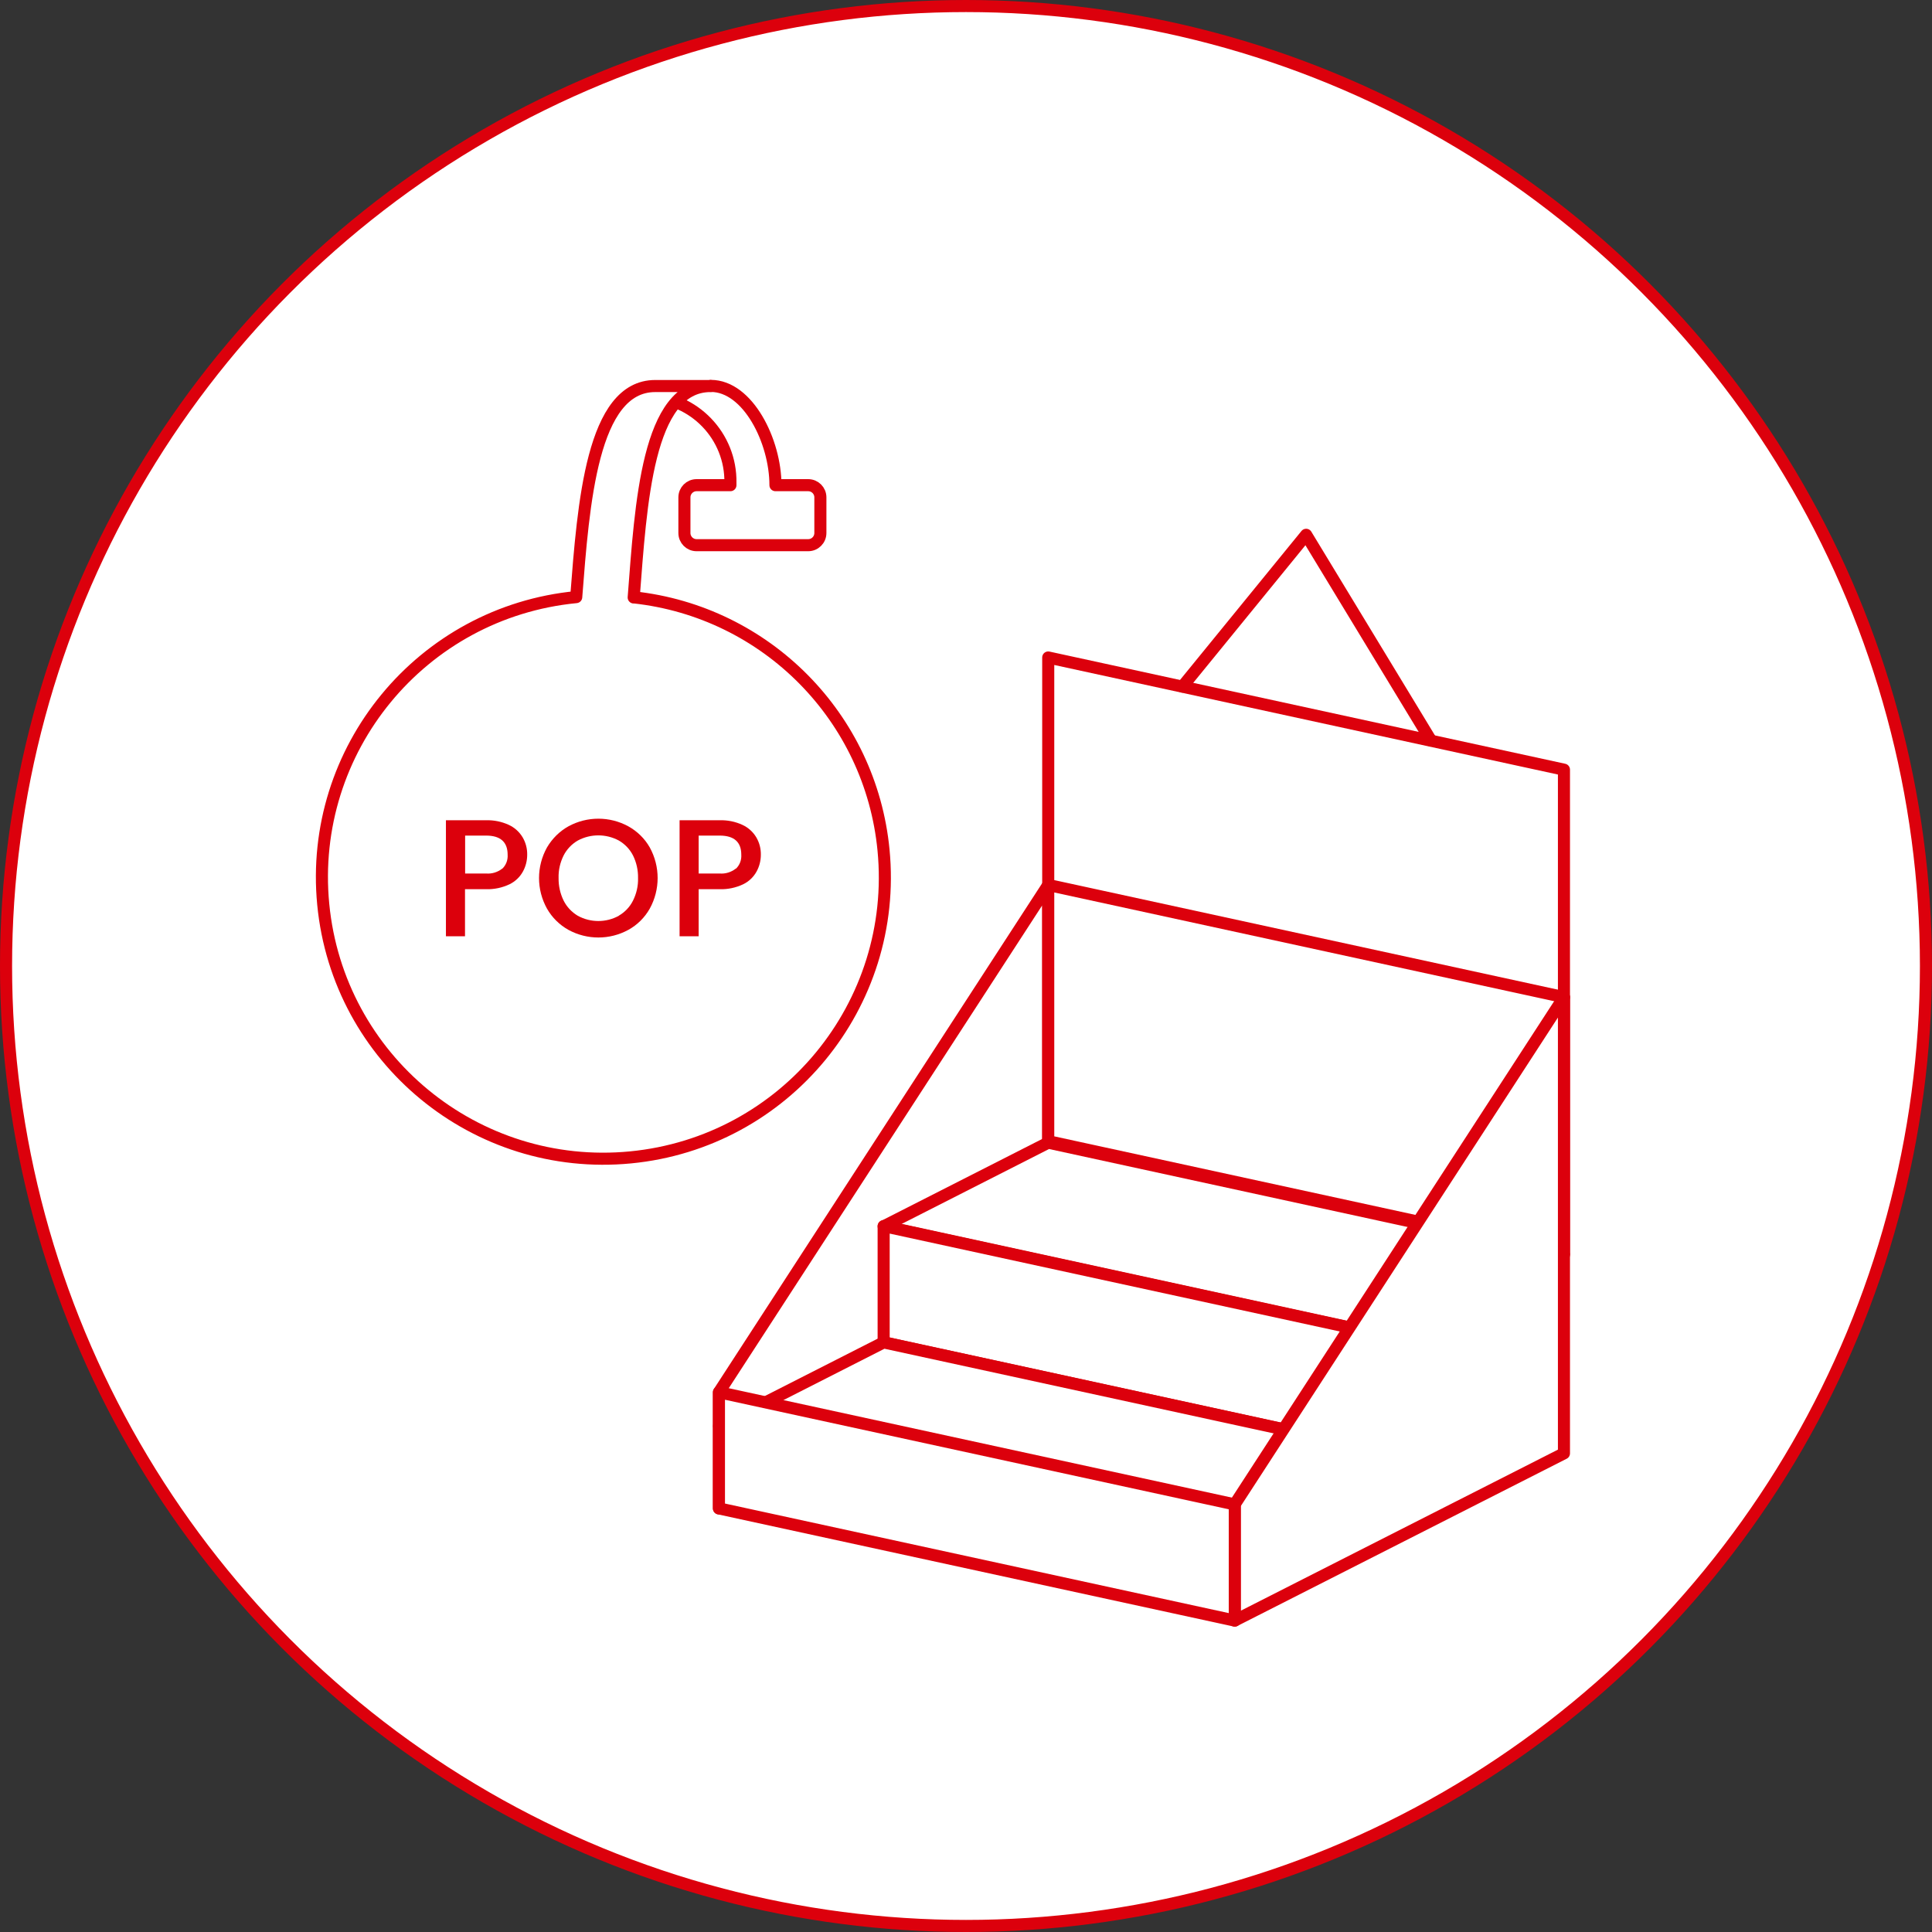 <?xml version="1.0" encoding="UTF-8"?><svg id="_レイヤー_2" xmlns="http://www.w3.org/2000/svg" xmlns:xlink="http://www.w3.org/1999/xlink" viewBox="0 0 160 160"><rect x="0" y="0" width="160" height="160" fill="#333333" stroke="none"/><defs><style>.cls-1,.cls-2{fill:none;}.cls-3{fill:#dc000c;}.cls-2{stroke:#dc000c;stroke-linecap:round;stroke-linejoin:round;}.cls-4{fill:#fff;}.cls-5{clip-path:url(#clippath);}</style><clipPath id="clippath"><rect class="cls-1" width="160" height="160"/></clipPath></defs><g id="_レイヤー_1-2"><g class="cls-5"><g id="_グループ_7752"><path id="_パス_9503" class="cls-4" d="M159.5,80c0,43.91-35.59,79.5-79.5,79.5S.5,123.9.5,80c0-43.9,35.59-79.5,79.49-79.5,43.91,0,79.5,35.59,79.5,79.5"/><circle id="_楕円形_385" class="cls-2" cx="80" cy="80" r="79.5"/><path id="_パス_9504" class="cls-4" d="M52.71,49.29l.05-.67c.42-5.6.93-12.23,3.3-15.05,2.56,1.1,4.21,3.62,4.19,6.41h-2.58c-.68,0-1.23.55-1.23,1.23v2.95c0,.68.55,1.22,1.23,1.23h9.23c.68,0,1.22-.55,1.22-1.23v-2.95c0-.68-.55-1.23-1.23-1.23h-2.5c-.09-3.85-2.49-8.22-5.57-8.22h-4.58c-5.39,0-6.14,9.7-6.74,17.5-12.92,1.35-22.3,12.92-20.94,25.84,1.35,12.92,12.92,22.3,25.84,20.94,12.92-1.35,22.3-12.92,20.94-25.84-1.15-10.94-9.73-19.63-20.66-20.91"/><path id="_パス_9505" class="cls-2" d="M53.61,32.84c3.87.08,6.95,3.28,6.88,7.15,0,.06,0,.13,0,.19h-2.8c-.56,0-1.01.45-1.01,1.01,0,0,0,0,0,0v2.95c0,.56.45,1.01,1.01,1.01h9.24c.56,0,1.01-.45,1.01-1.01h0v-2.95c0-.56-.45-1.01-1.01-1.01,0,0,0,0,0,0h-2.71c0-3.64-2.28-8.22-5.35-8.22"/><path id="_パス_9506" class="cls-4" d="M52.48,49.48c.6-7.77,1.13-17.51,6.36-17.51h-4.58c-5.23,0-5.94,9.72-6.54,17.48-12.81,1.24-22.19,12.63-20.95,25.45,1.24,12.81,12.63,22.19,25.45,20.95,12.81-1.24,22.19-12.63,20.95-25.45-1.06-11-9.71-19.74-20.69-20.93"/><path id="_パス_9507" class="cls-2" d="M52.48,49.48c.6-7.77,1.13-17.51,6.36-17.51h-4.58c-5.23,0-5.94,9.72-6.54,17.48-12.81,1.24-22.19,12.63-20.95,25.45,1.24,12.81,12.63,22.19,25.45,20.95,12.81-1.24,22.19-12.63,20.95-25.45-1.06-11-9.71-19.74-20.69-20.93Z"/><path id="_パス_9508" class="cls-3" d="M43.31,72.17c-.25.46-.64.83-1.11,1.06-.61.29-1.28.43-1.95.41h-1.74v3.9h-1.58v-9.61h3.32c.65-.02,1.29.11,1.88.38.48.22.88.58,1.15,1.03.26.44.39.94.38,1.45,0,.48-.12.96-.35,1.38M41.6,71.94c.31-.3.47-.72.44-1.16,0-1.05-.6-1.58-1.78-1.58h-1.74v3.14h1.74c.48.04.96-.11,1.34-.41"/><path id="_パス_9509" class="cls-3" d="M47.08,77.01c-.74-.41-1.36-1.02-1.78-1.76-.88-1.58-.88-3.49,0-5.07.43-.73,1.04-1.34,1.78-1.75,1.54-.84,3.41-.84,4.95,0,.74.41,1.36,1.01,1.78,1.75.87,1.58.87,3.49,0,5.07-.42.74-1.03,1.35-1.78,1.76-1.54.84-3.41.84-4.95,0M51.25,75.83c.5-.29.91-.72,1.17-1.24.29-.58.44-1.22.42-1.88.01-.65-.13-1.29-.42-1.87-.26-.51-.67-.94-1.17-1.23-1.06-.57-2.34-.57-3.4,0-.5.29-.91.72-1.17,1.23-.29.58-.44,1.22-.42,1.87-.01.65.13,1.29.42,1.88.26.52.67.95,1.17,1.25,1.06.58,2.34.58,3.4,0"/><path id="_パス_9510" class="cls-3" d="M62.66,72.17c-.25.46-.64.83-1.11,1.06-.61.29-1.28.43-1.95.41h-1.74v3.9h-1.58v-9.61h3.32c.65-.02,1.29.11,1.88.38.48.22.88.58,1.15,1.03.26.44.39.94.38,1.45,0,.48-.12.96-.35,1.38M60.95,71.94c.31-.3.47-.72.44-1.16,0-1.05-.6-1.58-1.79-1.58h-1.74v3.14h1.74c.48.04.96-.11,1.34-.41"/><path id="_パス_9511" class="cls-4" d="M86.81,73.29v37.78l-27.27,13.85v-9.62l27.27-42.01Z"/><path id="_パス_9512" class="cls-2" d="M86.81,73.29v37.78l-27.27,13.85v-9.62l27.27-42.01Z"/><path id="_パス_9513" class="cls-4" d="M129.52,63.74l-42.71-9.29v40.06l42.71,9.29v-40.06Z"/><path id="_パス_9514" class="cls-2" d="M129.52,63.74l-42.71-9.29v40.06l42.71,9.29v-40.06Z"/><path id="_パス_9515" class="cls-4" d="M129.52,103.92l-42.71-9.29-13.63,6.93,42.71,9.29,13.63-6.93Z"/><path id="_パス_9516" class="cls-2" d="M129.52,103.92l-42.71-9.29-13.63,6.93,42.71,9.29,13.63-6.93Z"/><path id="_パス_9517" class="cls-4" d="M73.17,111.16l42.72,9.29v-9.62l-42.71-9.29v9.62Z"/><path id="_パス_9518" class="cls-2" d="M73.17,111.16l42.72,9.29v-9.62l-42.71-9.29v9.62Z"/><path id="_パス_9519" class="cls-4" d="M115.89,120.46l-42.71-9.29-13.63,6.93,42.72,9.29,13.63-6.93Z"/><path id="_パス_9520" class="cls-2" d="M115.89,120.46l-42.71-9.29-13.63,6.93,42.72,9.29,13.63-6.93Z"/><path id="_パス_9521" class="cls-4" d="M129.52,82.58v37.78l-27.27,13.85v-9.62l27.27-42.01Z"/><path id="_パス_9522" class="cls-2" d="M129.52,82.58v37.78l-27.27,13.85v-9.62l27.27-42.01Z"/><path id="_パス_9523" class="cls-4" d="M59.54,124.92l42.72,9.29v-9.62l-42.72-9.29v9.62Z"/><path id="_パス_9524" class="cls-2" d="M59.54,124.92l42.72,9.29v-9.62l-42.72-9.29v9.62Z"/><line id="_線_1087" class="cls-1" x1="129.52" y1="82.58" x2="86.81" y2="73.29"/><line id="_線_1088" class="cls-2" x1="129.52" y1="82.58" x2="86.81" y2="73.29"/><path id="_パス_9525" class="cls-2" d="M97.92,56.86l10.25-12.57,10.34,17.04"/></g></g></g></svg>